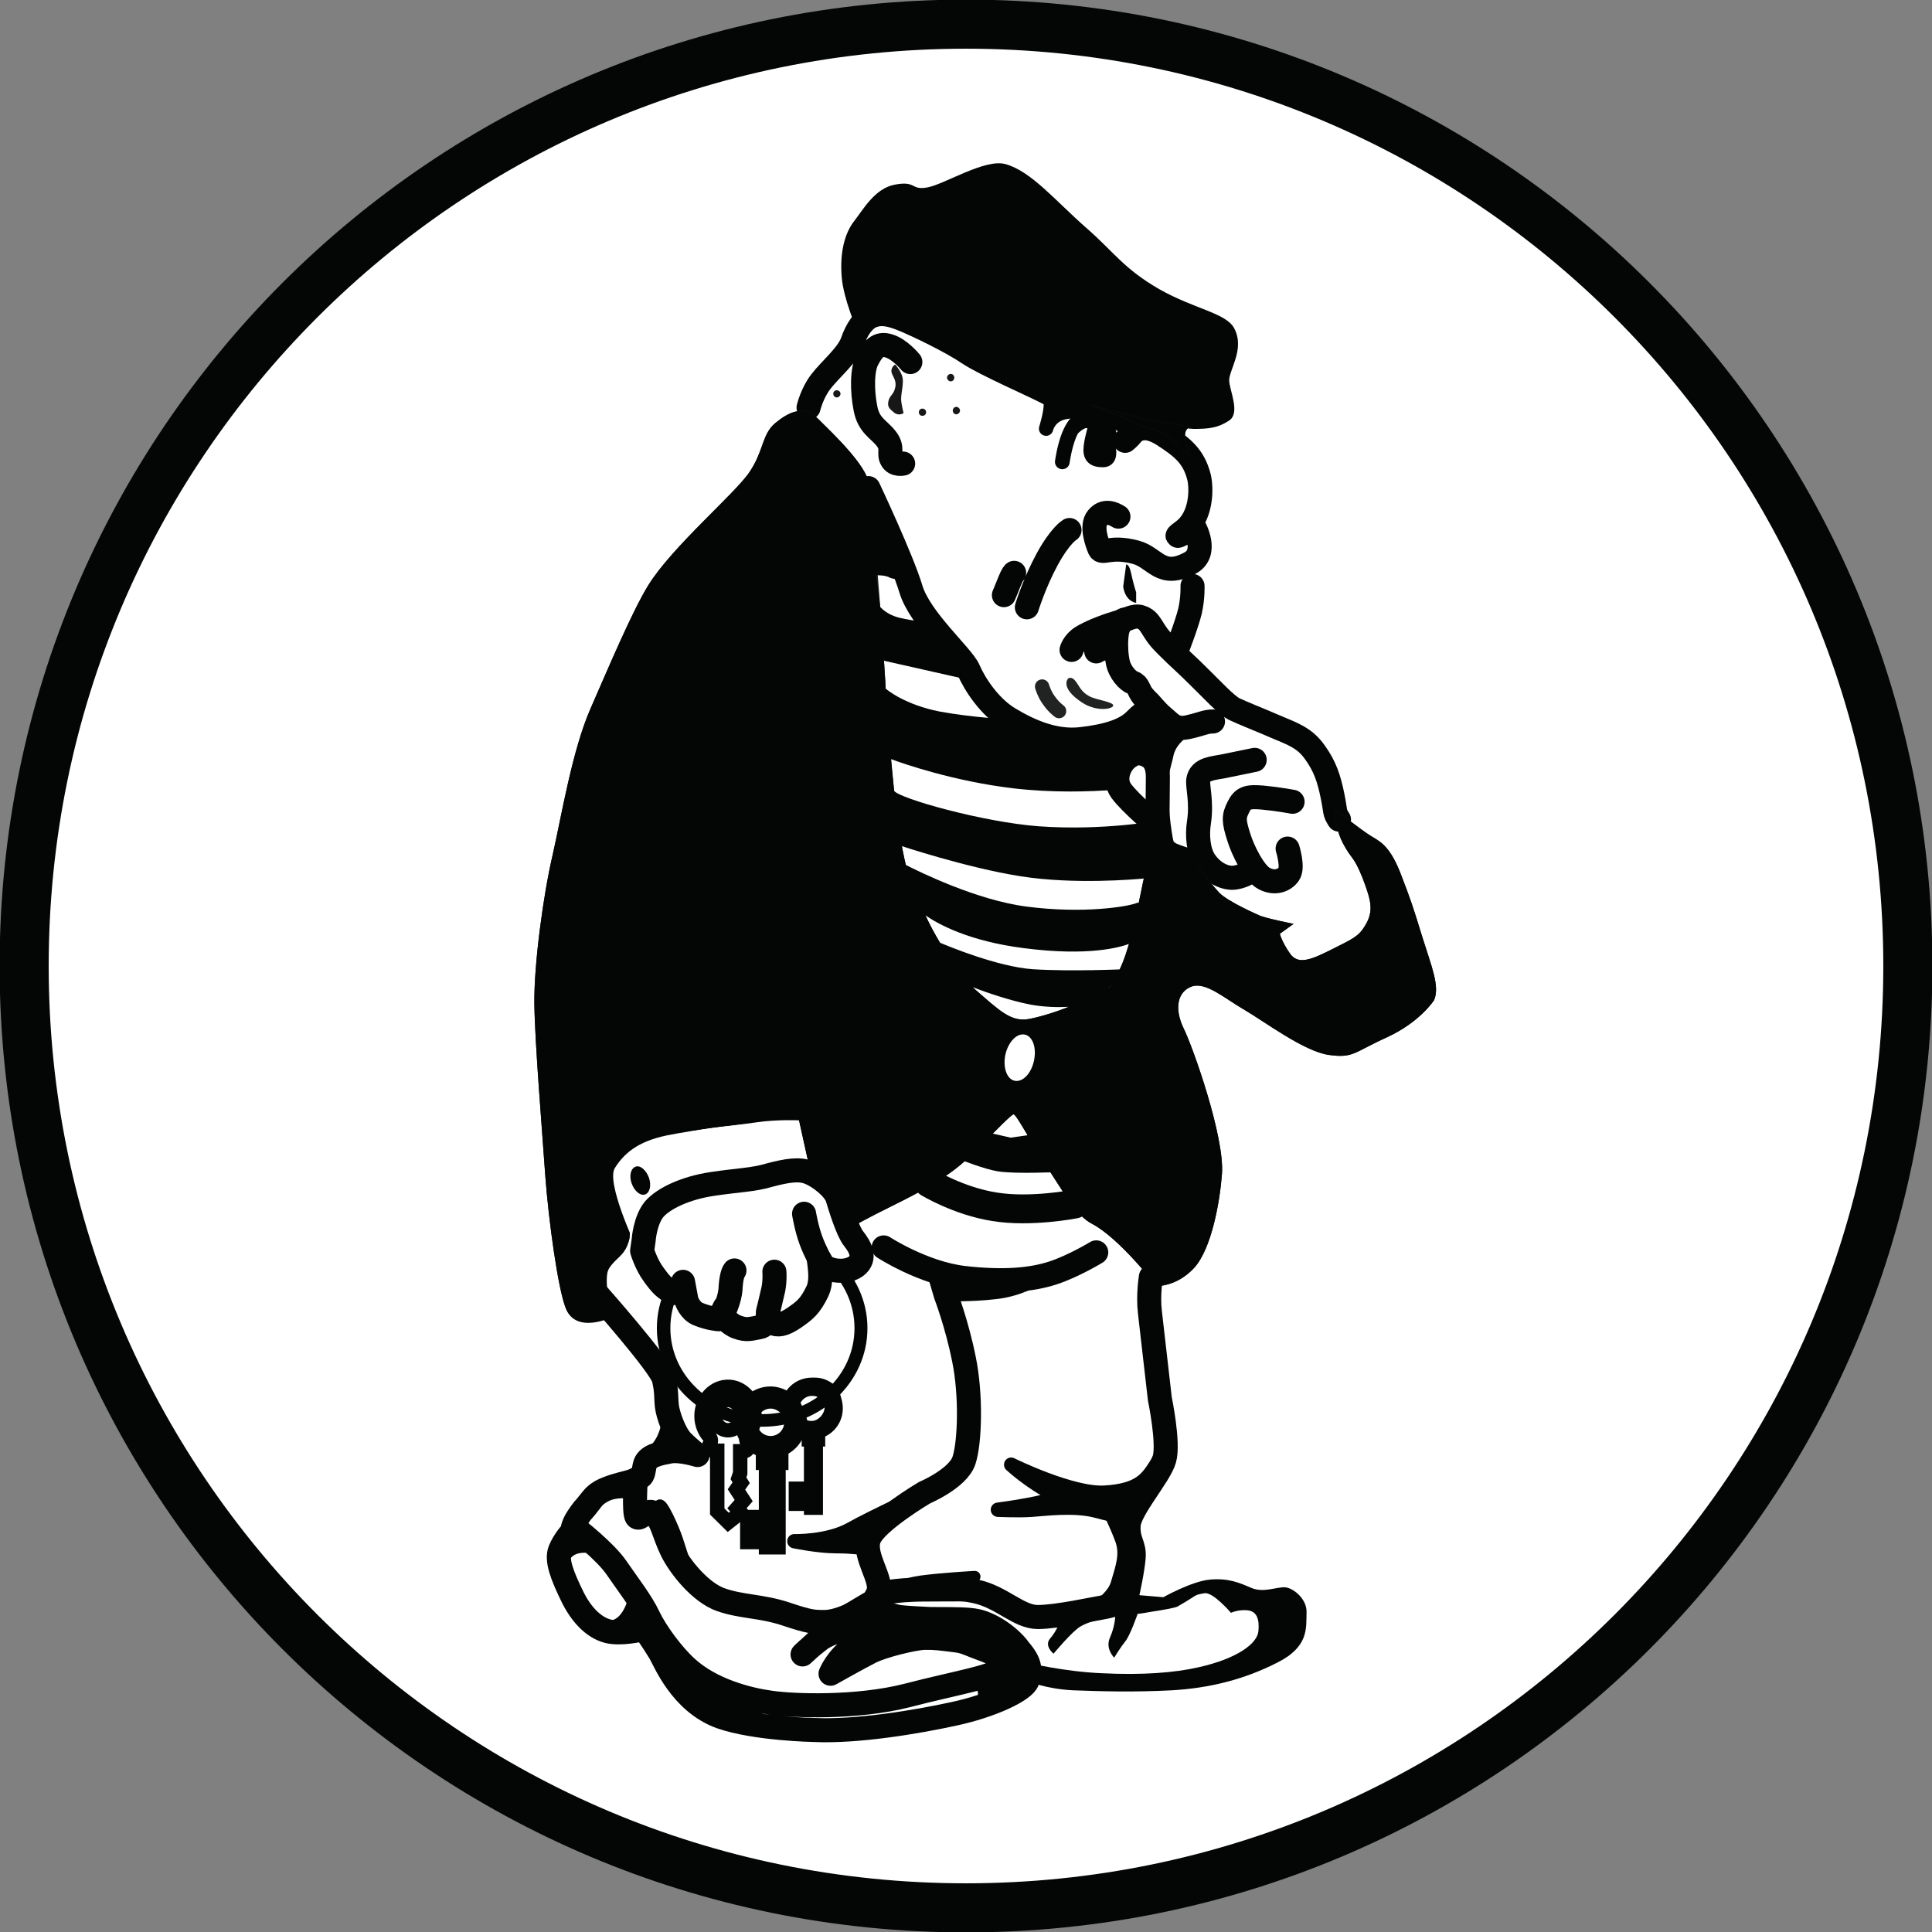<?xml version="1.0" encoding="utf-8"?>
<!-- Generator: Adobe Illustrator 15.0.0, SVG Export Plug-In . SVG Version: 6.00 Build 0)  -->
<!DOCTYPE svg PUBLIC "-//W3C//DTD SVG 1.1//EN" "http://www.w3.org/Graphics/SVG/1.1/DTD/svg11.dtd">
<svg version="1.1" id="Layer_1" xmlns="http://www.w3.org/2000/svg" xmlns:xlink="http://www.w3.org/1999/xlink" x="0px" y="0px"
	 width="566.93px" height="566.93px" viewBox="0 0 566.93 566.93" enable-background="new 0 0 566.93 566.93" xml:space="preserve">
<rect x="0" y="0" width="566.93" height="566.93" fill="#808080" stroke="none"/>
<g id="surface1">
	<path fill="#FFFFFF" d="M559.843,283.464c0,152.651-123.729,276.379-276.386,276.379c-152.642,0-276.37-123.728-276.37-276.379
		c0-152.663,123.729-276.377,276.37-276.377C436.114,7.086,559.843,130.801,559.843,283.464"/>
	<path fill="none" stroke="#040606" stroke-width="14.405" stroke-miterlimit="10" d="M559.843,283.464
		c0,152.651-123.729,276.379-276.386,276.379c-152.642,0-276.37-123.728-276.37-276.379c0-152.663,123.729-276.377,276.37-276.377
		C436.114,7.086,559.843,130.801,559.843,283.464z"/>
	<path fill="#040606" d="M251.402,96.641c0,0-3.888-9.011-4.395-15.199c-0.659-7.481,0.949-13.081,3.584-16.491
		c2.709-3.424,6.004-9.6,11.93-10.764c6.523-1.236,4.61,1.741,9.664,0.8c5.054-0.943,16.845-8.506,22.849-6.835
		c7.612,2.106,14.641,10.763,23.784,18.762c8.059,7.047,10.996,11.987,21.38,17.952c10.397,5.881,19.632,6.975,21.975,11.481
		c3.294,6.187-1.762,12.434-1.469,15.563c0.293,3.117,3.216,9.305,0,11.48c-3.294,2.188-6.003,2.471-10.397,2.471
		c-4.471,0-38.073-7.117-48.688-12.14c-10.688-4.94-39.237-23.043-43.34-22.245C255.722,91.911,251.402,96.641,251.402,96.641"/>
	
		<path fill="none" stroke="#040606" stroke-width="7.06" stroke-linecap="round" stroke-linejoin="round" stroke-miterlimit="10" d="
		M328.193,151.599c-1.608-1.025-4.168-2.035-6.145,0.363c-1.977,2.317-0.154,7.341,0.584,9.083
		c0.811,1.751,3.217-1.012,10.688,1.023c5.712,1.517,7.321,7.846,15.96,3.117c5.421-2.976,1.176-10.457,1.176-10.457
		s-8.497,4.94-3.151,1.012c5.346-4,5.421-12.504,4.471-15.986c-1.545-5.752-4.609-8.436-10.551-12.223
		c-4.61-2.905-7.093-1.6-8.483-2.176c-1.395-0.577-4.183-2.976-7.918-4.94c-3.724-1.965-12.664-2.553-16.984-4.94
		c-4.319-2.331-18.733-8.518-23.71-11.858c-4.915-3.34-14.793-8.14-19.479-10.032c-4.028-1.601-6.522-1.814-8.928-0.801
		c-2.344,1.024-4.258,3.718-5.575,7.493c-1.317,3.847-6.661,8.282-9.22,11.634c-2.634,3.34-3.66,7.705-3.66,7.705 M267.132,106.239
		c0,0-3.065-3.788-6.294-4.728c-3.141-1.024-4.75,0.94-6.295,3.928c-1.608,2.906-1.608,9.235-0.583,14.387
		c0.951,5.094,3.952,6.104,6.08,8.87c2.191,2.763,0.582,4.364,1.608,6.105c0.95,1.823,3.37,1.235,3.37,1.235 M301.329,178.207
		c0,0,2.19-7.129,5.927-14.033c3.89-7.128,6.587-8.646,6.587-8.646 M294.591,174.642c0,0,0.659-1.529,1.608-3.929
		c0.95-2.399,1.391-2.611,1.391-2.611"/>
	<path fill="#212323" d="M306.966,125.791c0,0,0.873-4.212,6.003-4.941c5.053-0.8,11.854-0.435,11.854-0.435l-16.833-4.871
		c0,0,0.368,0.73,0.368,3.271C308.358,121.354,306.966,125.791,306.966,125.791"/>
	<path fill="#040606" d="M306.966,125.791c0,0,0.873-4.212,6.003-4.941c5.053-0.8,11.854-0.435,11.854-0.435l-16.833-4.871
		c0,0,0.368,0.73,0.368,3.271C308.358,121.354,306.966,125.791,306.966,125.791"/>
	
		<path fill="none" stroke="#040606" stroke-width="4.207" stroke-linecap="round" stroke-linejoin="round" stroke-miterlimit="10" d="
		M306.966,125.791c0,0,0.873-4.212,6.003-4.941c5.053-0.8,11.854-0.435,11.854-0.435l-16.833-4.871c0,0,0.368,0.717,0.368,3.271
		C308.358,121.354,306.966,125.791,306.966,125.791z"/>
	
		<path fill="#040606" stroke="#040606" stroke-width="4.321" stroke-linecap="round" stroke-linejoin="round" stroke-miterlimit="10" d="
		M311.728,135.529c0,0,0.582-4.364,1.975-7.845c0.292-0.659,0.583-1.318,0.873-1.823c1.472-2.682,3.296-3.636,5.348-3.129
		c1.239,0.293,2.266,0.588,2.925,1.246c0.659,0.648,1.547,2.035,1.837,3.776c0.583,3.563,1.684,7.199-1.026,7.199
		c-2.788,0-3.875-1.024-3.509-3.928c0.354-2.977,1.455-6.105,1.455-6.105s-0.948-1.306-2.708-1.459
		c-1.9-0.141-4.09,2.187-4.09,2.187"/>
	<path fill="#040606" stroke="#040606" stroke-width="4.321" stroke-miterlimit="10" d="M325.559,130.366
		c-0.431,2.622-1.751,4.587-3.066,4.363c-1.256-0.21-1.989-2.469-1.545-5.08c0.367-2.624,1.76-4.588,3.002-4.366
		C325.268,125.425,325.925,127.754,325.559,130.366"/>
	
		<path fill="none" stroke="#040606" stroke-width="7.06" stroke-linecap="round" stroke-linejoin="round" stroke-miterlimit="10" d="
		M335.081,125.719c0,0-1.683,0.142-3.003,1.74c-0.808,1.024-1.911,1.896-1.911,1.896"/>
	<path fill="#212323" d="M320.072,118.885c0,0,10.83,2.765,15.223,3.929c4.473,1.164,14.202,2.4,14.202,2.4
		s-1.979,0.212-1.749,3.047c0.141,2.188,1.456,5.668,1.456,5.668s-3.951-3.705-6.144-5.598c-2.268-1.965-9.081-3.705-9.081-3.705
		l-4.103-2.036L320.072,118.885"/>
	<path fill="#040606" d="M320.072,118.885c0,0,10.83,2.765,15.223,3.929c4.473,1.164,14.202,2.4,14.202,2.4
		s-1.979,0.212-1.749,3.047c0.141,2.188,1.456,5.668,1.456,5.668s-3.951-3.705-6.144-5.598c-2.268-1.965-9.081-3.705-9.081-3.705
		l-4.103-2.036L320.072,118.885"/>
	<path fill="#171717" d="M246.639,115.543c0,0.576-0.519,1.083-1.102,1.083c-0.583,0-1.025-0.506-1.025-1.083
		c0-0.588,0.443-1.023,1.025-1.023C246.121,114.521,246.639,114.956,246.639,115.543"/>
	<path fill="#171717" d="M271.754,120.99c0,0.588-0.442,1.024-1.101,1.024c-0.583,0-1.027-0.436-1.027-1.024
		c0-0.646,0.444-1.083,1.027-1.083C271.312,119.908,271.754,120.344,271.754,120.99"/>
	<path fill="#171717" d="M281.708,120.484c0,0.577-0.518,1.094-1.102,1.094c-0.581,0-1.025-0.518-1.025-1.094
		s0.444-1.094,1.025-1.094C281.191,119.39,281.708,119.908,281.708,120.484"/>
	<path fill="#171717" d="M280.025,110.814c0,0.577-0.444,1.095-1.026,1.095c-0.582,0-1.103-0.518-1.103-1.095
		c0-0.576,0.521-1.094,1.103-1.094C279.582,109.721,280.025,110.238,280.025,110.814"/>
	<path fill="#171717" d="M262.672,106.967c0,0,2.268,2.318,2.268,4.789c0,2.471-0.734,4.364-0.443,6.258
		c0.292,1.894,0.658,3.2,0.658,3.2s-1.317,0.94-2.709-0.071c-1.381-1.164-2.116-1.682-1.749-3.422
		c0.367-1.741,1.684-1.965,2.051-4.282c0.354-2.258-1.253-3.352-1.177-4.658C261.647,107.544,262.672,106.967,262.672,106.967"/>
	<path fill="#040606" d="M329.585,172.172c0.734,4.506,3.813,4.718,3.813,4.718v-3.047c0,0-0.888-2.765-1.471-5.599
		c-0.581-2.835-1.456-2.611-1.456-2.611"/>
	
		<path fill="none" stroke="#212323" stroke-width="4.207" stroke-linecap="round" stroke-linejoin="round" stroke-miterlimit="10" d="
		M305.8,201.462c0,0,0.66,2.329,2.115,4.222c1.395,1.954,2.861,2.977,2.861,2.977"/>
	<path fill="#212323" d="M313.412,199.132c0,0,0.949-0.87,2.189,0.731c1.243,1.599,1.547,3.058,4.029,4.434
		c1.974,1.095,7.246,1.671,7.029,2.765c-0.152,1.011-4.84,1.892-9.083-0.872C310.841,201.757,313.412,199.132,313.412,199.132"/>
	
		<path fill="none" stroke="#040606" stroke-width="7.06" stroke-linecap="round" stroke-linejoin="round" stroke-miterlimit="10" d="
		M345.177,191.146c0,0,3.078-7.857,4.027-11.857c0.885-3.917,0.733-7.34,0.733-7.34 M392.911,240.504
		c-1.455-2.259-0.871-1.964-1.9-6.987c-1.024-5.01-2.187-8.646-5.19-12.786c-2.939-4.152-6.296-5.306-11.502-7.494
		c-5.191-2.247-9.738-3.999-12.146-5.164c-2.343-1.152-6.597-5.812-10.03-9.151c-3.37-3.423-7.26-6.834-9.007-8.658
		c-1.758-1.741-2.86-2.752-4.316-5.011c-1.471-2.259-1.913-3.411-3.966-4.14c-2.112-0.729-4.028,0.729-7.534,1.74
		c-3.586,1.094-7.536,2.693-9.879,4.141c-2.42,1.529-3.002,3.716-3.002,3.716 M327.471,190.416c0,0-2.203-0.293-3.445-0.152
		c-1.178,0.152-2.343,0.882-2.343,0.882 M379.295,235.27c0,0-4.164-0.799-8.852-1.235c-4.396-0.365-5.712,0.07-7.029,2.753
		c-1.469,2.834-1.392,4.152,0.075,8.798c1.166,3.858,4.534,10.694,7.46,12.21c3.005,1.601,5.865,0.66,7.245-1.306
		c1.394-1.964-0.354-7.481-0.354-7.481 M368.176,222.977c0,0-6.442,1.317-9.233,1.894c-2.848,0.577-6.8,0.659-7.319,4
		c-0.293,1.894,1.103,6.399,0.214,12.352c-0.657,4.071-0.138,8.658,1.621,11.34c1.748,2.693,4.751,4.87,7.906,5.022
		c3.075,0,5.559-1.893,5.559-1.893"/>
	<path fill="#212323" d="M184.705,363.419c-1.177,5.095-3.812,5.387-5.939,8.659c-2.051,3.199-3.216,15.409-3.216,15.409
		s-7.245,2.032-9.513-3.565c-2.343-5.669-5.053-25.878-6.003-38.595c-0.886-12.727-3.077-39.111-3.229-50.746
		c-0.139-11.705,2.635-32.056,5.346-43.62c2.633-11.549,5.787-30.889,11.134-43.028c5.343-12.211,12.145-28.349,16.906-36.125
		c7.107-11.492,25.699-27.115,29.803-33.372c4.167-6.246,3.583-10.977,7.459-14.246c3.889-3.2,8.348-5.6,12.742-1.166
		c4.471,4.435,13.908,13.376,14.869,18.975c0.874,5.67,3.507,37.513,4.535,55.1c1.025,17.598,3.153,48.194,7.321,60.628
		c3.293,9.892,12.158,26.468,19.328,32.714c7.104,6.175,10.474,9.528,15.667,8.577c5.267-0.943,20.504-5.671,25.254-12.142
		c4.762-6.542,7.473-25.516,9.233-32.632c1.687-7.128,3.368-11.704,3.368-11.704l3.141,6.904l7.398,2.977
		c0,0,4.977,6.976,7.535,9.599c2.569,2.611,11.424,6.47,11.424,6.47c1.544,0.87,10.322,2.611,10.322,2.611l-4.027,2.905
		c0,0,0.521,2.258,2.938,5.752c2.405,3.553,6.357,1.812,12.438-1.235c6.078-3.059,7.688-3.718,9.6-6.835
		c2.558-4.223,1.978-7.058-0.671-13.962c-2.698-6.766-3.064-5.164-5.776-10.246c-2.633-5.095-2.266-9.893-2.266-9.893
		s7.46,5.822,10.094,7.492c2.711,1.741,5.637,2.611,8.942,10.904c3.216,8.281,3.875,10.398,6.508,18.974
		c2.713,8.645,5.195,14.541,3.447,18.537c0,0-4.027,6.389-13.846,10.906c-9.802,4.435-9.802,6.177-17.059,5.153
		c-7.245-1.011-19.101-9.95-24.735-13.222c-5.712-3.27-11.348-8.363-15.526-6.834c-4.105,1.528-5.13,6.399-2.344,12.21
		c2.862,5.81,12.082,32.054,11.271,42.747c-0.583,7.988-2.999,21.879-8.119,27.548c-5.203,5.673-11.133,5.376-11.133,5.376
		s-10.765-14.033-18.959-18.312c-4.469-2.263-8.131-9.024-13.474-17.163c-3.662-5.519-8.64-14.908-9.437-14.908
		c-0.887,0-7.549,7.354-14.211,13.602c-6.738,6.175-16.91,10.973-22.254,13.668c-5.345,2.611-11.425,5.964-11.425,5.964
		l-4.318-0.952l-7.979-17.812l-2.85-12.714c0,0-19.48,0.869-31.638,3.199c-12.146,2.399-20.126,7.342-20.416,11.34
		c-0.368,3.917,0.949,9.588,1.898,12.644C185.288,358.996,184.705,363.419,184.705,363.419"/>
	
		<path fill="none" stroke="#040606" stroke-width="7.06" stroke-linecap="round" stroke-linejoin="round" stroke-miterlimit="10" d="
		M338.513,207.639c0,0-2.48,0.658-5.342,3.634c-2.852,2.988-8.12,4.729-15.809,5.6c-7.763,0.952-15.159-2.33-21.087-5.883
		c-5.928-3.493-10.323-10.327-12.083-14.469c-1.824-4.14-14.274-14.833-16.909-23.703c-2.634-8.787-12.45-29.584-12.45-29.584
		 M355.941,211.708c-2.189,0-3.369,0.799-7.396,1.682c-2.636,0.576-4.09-0.153-5.774-1.682c-1.609-1.448-2.345-1.882-4.258-4.069
		c-1.898-2.247-1.823-1.813-3.141-3.412c-1.315-1.6-1.24-3.271-2.861-3.857c-1.608-0.577-3.952-3.118-4.534-6.177
		c-0.657-3.129-0.583-7.563,0-9.515c0.582-1.895,1.9-2.835,1.9-2.835"/>
	
		<path fill="none" stroke="#040606" stroke-width="4.207" stroke-linecap="round" stroke-linejoin="round" stroke-miterlimit="10" d="
		M352.204,251.762c0,0-0.581,0.223-5.191-1.306c-4.611-1.529-4.611-1.963-5.192-5.67c-0.596-3.706-0.962-7.27-1.102-12.716
		c-0.217-5.458,0.948-7.633,1.531-10.61c0.583-2.988,2.633-5.164,4.104-6.329c1.395-1.235,3.813-1.894,3.813-1.894"/>
	<path fill="#FFFFFF" d="M339.618,242.386c0,0-7.905-6.611-10.615-10.316c-2.712-3.787,0-8.799,2.634-10.175
		c0,0,2.19-1.964,5.638,0.142c1.758,1.166,2.493,3.129,2.493,6.034C339.768,231.047,339.618,242.386,339.618,242.386"/>
	<path fill="#040606" d="M327.166,286.876c-0.875,1.165-0.581,2.26-2.038,3.271l4.825-5.74c0,0-15.592,0.729-26.938,0
		c-10.324-0.731-24.965-6.835-27.169-7.778c-1.608-2.623-3.001-5.305-4.242-7.998c3.812,2.623,12.815,7.564,28.852,9.598
		c19.1,2.471,28.256-0.295,30.815-1.236C330.105,280.994,328.711,284.7,327.166,286.876z M301.912,299.018
		c-5.193,0.951-8.563-2.402-15.667-8.577c-0.293-0.212-0.508-0.507-0.734-0.729c3.95,1.528,10.917,3.928,16.92,5.094
		c4.029,0.728,7.979,0.799,11.12,0.646C308.942,297.344,304.33,298.582,301.912,299.018z M263.699,247.986
		c0,0,19.694,6.61,35.869,9.163c15.744,2.471,33.603,0.871,36.097,0.647c-0.508,2.118-0.951,4.588-1.533,7.2
		c-0.152-0.072-0.228-0.212-0.443-0.072c-2.709,1.166-16.033,3.271-32.513,1.095c-14.639-1.895-31.549-10.258-35.361-12.21
		c-1.318-5.388-2.407-12.504-3.293-20.292L263.699,247.986z M417.367,274.959c-2.633-8.576-3.292-10.693-6.508-18.974
		c-3.306-8.293-6.231-9.163-8.942-10.904c-2.634-1.67-10.094-7.492-10.094-7.492s-0.367,4.797,2.266,9.893
		c2.712,5.082,3.078,3.48,5.776,10.246c2.648,6.904,3.229,9.739,0.671,13.962c-1.911,3.117-3.521,3.776-9.6,6.835
		c-6.08,3.047-10.032,4.788-12.438,1.235c-2.418-3.494-2.938-5.752-2.938-5.752l4.027-2.905c0,0-8.778-1.741-10.322-2.611
		c0,0-8.854-3.858-11.424-6.47c-2.559-2.623-7.535-9.599-7.535-9.599l-7.398-2.977l-3.141-6.904c0,0-0.29,0.871-0.657,2.036
		l0.873-3.789c0,0-16.176,3.059-35.287,1.67c-16.247-1.234-40.782-8.139-42.314-10.387c-0.291-3.058-0.595-6.187-0.886-9.306
		c3.521,1.307,18.237,6.471,35.958,8.577c22.618,2.61,43.037-1.166,43.037-1.166l-0.14-6.246l6.002-8.941l-3.445-3.129l-3.585-3.634
		c0,0-2.417,2.764-6.292,3.846c-3.877,1.165-1.685,1.752-5.865,2.917c-4.09,1.154-9.804,2.105-15.146,1.447
		c-5.345-0.575-15.744-5.305-15.744-5.305s-10.979-0.577-20.493-2.33c-10.106-1.965-15.452-6.315-15.895-6.752
		c-0.076-1.681-0.14-3.422-0.291-4.952c-0.077-1.377-0.152-2.907-0.292-4.435l0.14,1.235l24.821,5.599l-0.148-2.906l-6.221-6.833
		l-6.801-7.412c0,0-2.646,0-7.257-1.094c-4.534-1.164-6.142-3.928-6.142-3.928l0.798,3.563c-0.368-5.669-0.875-6.54-1.318-12.069
		c0,0,2.571-0.141,4.027,0.73c0.52,0.294,3.951,0.729,4.762,1.235c1.317,0.659,0.14-0.647-0.443-2.034l-4.319-10.176
		c0,0-5.851-14.469-6.143-16.574c-0.961-5.599-10.398-14.54-14.869-18.975c-4.394-4.434-8.853-2.034-12.742,1.166
		c-3.876,3.269-3.292,8-7.459,14.246c-4.104,6.257-22.696,21.88-29.803,33.372c-4.761,7.776-11.563,23.914-16.906,36.125
		c-5.347,12.14-8.501,31.408-11.134,43.028c-2.711,11.564-5.485,31.915-5.346,43.62c0.153,11.635,2.343,38.02,3.229,50.746
		c0.95,12.717,3.725,32.926,6.003,38.595c3.002,7.776,13.679,2.54,13.679,2.54s-3-11.185-0.95-14.384
		c2.128-3.272,4.762-3.564,5.939-8.659c0,0,0.583-4.423-0.443-7.482c-0.95-3.056-2.266-8.727-1.898-12.644
		c0.29-3.998,8.27-8.94,20.416-11.34c12.158-2.33,31.638-3.199,31.638-3.199l2.85,12.714l7.979,17.812l4.318,0.952
		c0,0,6.08-3.353,11.425-5.964c5.344-2.695,15.516-7.493,22.254-13.668c6.662-6.247,13.324-13.602,14.211-13.602
		c0.797,0,5.774,9.39,9.437,14.908c5.343,8.139,9.005,14.9,13.474,17.163c8.194,4.278,18.959,18.312,18.959,18.312
		s5.93,0.297,11.133-5.376c5.12-5.669,7.536-19.56,8.119-27.548c0.812-10.693-8.408-36.938-11.271-42.747
		c-2.786-5.811-1.762-10.682,2.344-12.21c4.179-1.529,9.814,3.564,15.526,6.834c5.635,3.271,17.49,12.211,24.735,13.222
		c7.257,1.023,7.257-0.719,17.059-5.153c9.818-4.518,13.846-10.906,13.846-10.906C422.563,289.5,420.08,283.604,417.367,274.959"/>
	<path fill="#FFFFFF" d="M303.38,311.381c-0.81,3.703-3.368,6.313-5.713,5.739c-2.263-0.506-3.444-3.999-2.633-7.705
		c0.872-3.777,3.433-6.329,5.712-5.813C303.089,304.108,304.253,307.592,303.38,311.381"/>
	<path fill="#040606" d="M288.587,332.024l7.98,1.81l6.521-0.939l7.171,11.047c0,0-12.223,0.588-17.43-0.213
		c-4.026-0.66-10.754-3.343-10.754-3.343L288.587,332.024"/>
	
		<path fill="none" stroke="#040606" stroke-width="8.472" stroke-linecap="round" stroke-linejoin="round" stroke-miterlimit="10" d="
		M272.476,347.069c0,0,8.791,5.376,19.329,7.045c10.626,1.754,23.583-0.798,23.583-0.798"/>
	
		<path fill="none" stroke="#040606" stroke-width="7.06" stroke-linecap="round" stroke-linejoin="round" stroke-miterlimit="10" d="
		M259.305,366.043c0,0,11.488,7.48,23.356,8.939c11.853,1.376,20.136,0.577,26.355-1.459c6.145-2.034,12.667-6.023,12.667-6.023"/>
	<path fill="#212323" d="M304.988,374.688c0,0-5.495,3.635-12.881,4.435c-7.397,0.871-14.426,0.587-14.426,0.587l-1.544-4.728
		c0,0,7.687,1.095,14.21,1.095C296.858,376.077,304.988,374.688,304.988,374.688"/>
	<path fill="#040606" d="M304.988,374.688c0,0-5.495,3.635-12.881,4.435c-7.397,0.871-14.426,0.587-14.426,0.587l-1.544-4.728
		c0,0,7.687,1.095,14.21,1.095C296.858,376.077,304.988,374.688,304.988,374.688"/>
	
		<path fill="none" stroke="#040606" stroke-width="4.207" stroke-linecap="round" stroke-linejoin="round" stroke-miterlimit="10" d="
		M304.988,374.688c0,0-5.495,3.635-12.881,4.435c-7.397,0.871-14.426,0.587-14.426,0.587l-1.544-4.728c0,0,7.687,1.095,14.21,1.095
		C296.858,376.077,304.988,374.688,304.988,374.688z"/>
	<path fill="#212323" d="M233.087,452.256c0,0,9.816,0.293,16.63-3.566c6.724-3.775,21.518-10.538,21.518-10.538
		s-13.248,8.221-14.794,10.835c-1.455,2.693-2.633,5.303-2.633,5.303s-3.509-0.575-8.562-0.575
		C240.192,453.714,233.087,452.256,233.087,452.256"/>
	<path fill="#040606" d="M233.087,452.256c0,0,9.816,0.293,16.63-3.566c6.724-3.775,21.518-10.538,21.518-10.538
		s-13.248,8.221-14.794,10.835c-1.455,2.693-2.633,5.303-2.633,5.303s-3.509-0.575-8.562-0.575
		C240.192,453.714,233.087,452.256,233.087,452.256"/>
	
		<path fill="none" stroke="#040606" stroke-width="4.207" stroke-linecap="round" stroke-linejoin="round" stroke-miterlimit="10" d="
		M233.1,452.256c0,0,9.803,0.293,16.618-3.566c6.724-3.775,21.518-10.538,21.518-10.538s-13.248,8.221-14.794,10.835
		c-1.455,2.693-2.633,5.303-2.633,5.303s-3.509-0.575-8.562-0.575C240.192,453.714,233.1,452.256,233.1,452.256z"/>
	<path fill="#212323" d="M296.719,429.8c0,0,17.72,8.789,27.446,8.208c9.814-0.585,12.311-3.774,14.945-7.927
		c2.71-4.14,2.849-9.152,2.849-9.152s0.152,4.438-1.392,7.987c-1.457,3.494-7.169,12.071-8.057,14.694
		c-0.95,2.683-5.191,1.082-11.411-0.438c-6.231-1.46-14.35-0.432-18.239-0.153c-3.801,0.294-10.03,0-10.03,0
		s20.139-2.608,16.479-4.506C302.062,434.812,296.719,429.8,296.719,429.8"/>
	<path fill="#040606" d="M296.719,429.8c0,0,17.72,8.789,27.446,8.208c9.814-0.585,12.311-3.774,14.945-7.927
		c2.71-4.14,2.849-9.152,2.849-9.152s0.152,4.438-1.392,7.987c-1.457,3.494-7.169,12.071-8.057,14.694
		c-0.95,2.683-5.191,1.082-11.411-0.438c-6.231-1.46-14.35-0.432-18.239-0.153c-3.801,0.294-10.03,0-10.03,0
		s20.139-2.608,16.479-4.506C302.062,434.812,296.719,429.8,296.719,429.8"/>
	
		<path fill="none" stroke="#040606" stroke-width="4.207" stroke-linecap="round" stroke-linejoin="round" stroke-miterlimit="10" d="
		M296.719,429.8c0,0,17.72,8.789,27.446,8.208c9.814-0.585,12.311-3.774,14.945-7.927c2.71-4.14,2.849-9.152,2.849-9.152
		s0.152,4.438-1.392,7.987c-1.457,3.494-7.169,12.071-8.057,14.694c-0.95,2.683-5.191,1.082-11.411-0.438
		c-6.231-1.46-14.35-0.432-18.239-0.153c-3.801,0.294-10.03,0-10.03,0s20.139-2.608,16.479-4.506
		C302.062,434.812,296.719,429.8,296.719,429.8z"/>
	
		<path fill="none" stroke="#040606" stroke-width="7.06" stroke-linecap="round" stroke-linejoin="round" stroke-miterlimit="10" d="
		M257.696,467.301c1.457,0.659,2.925-0.871,14.198-0.871c11.272,0,10.397-0.293,14.565,0.589c7.55,1.672,12.45,7.482,18.084,7.482
		c5.639,0,16.771-2.473,19.851-2.977c5.051-0.953,6.508-4.224,6.508-4.224s1.47-6.471,1.761-10.316
		c0.291-3.858-1.761-4.729-1.471-9.457c0.305-4.718,9.159-14.539,10.475-19.257c1.394-4.8-1.315-17.739-1.315-17.739
		s-2.344-20.504-2.927-25.515c-0.594-5.022,0.292-10.328,0.292-10.328 M287.057,376.725l-10.983-1.673l1.457,4.942
		c0,0,3.292,8.586,5.345,18.903c2.127,10.398,1.76,24.281,0,29.654c-1.748,5.317-11.563,9.456-11.563,9.456
		s-14.502,8.579-16.325,13.589c-1.76,5.092,4.167,11.857,2.71,15.704c-1.545,3.929-4.61,5.164-6.585,5.965
		c-2.205,0.939-5.864,2.693-9.158,2.693c-3.216,0-4.395,0-11.5-2.399c-7.093-2.33-13.033-2.035-18.96-4.154
		c-5.927-2.104-11.855-9.446-14.273-14.244c-2.343-4.716-3.217-9.742-5.346-11.188c-2.051-1.458-4.104,2.319-5.053,1.154
		c-0.875-1.154-0.292-10.976-0.292-10.976"/>
	<path fill="#FFFFFF" d="M186.39,365.314c0,0-8.65-18.458-5.939-22.61c2.633-4.141,6.522-7.705,15.16-9.516
		c8.637-1.754,20.493-2.989,26.432-3.856c5.929-0.874,12.375-0.578,12.375-0.578l2.775,12.785c0,0-25.547,3.566-33.234,6.188
		c-7.765,2.679-12.234,5.082-13.982,8.07C188.138,358.774,186.39,365.314,186.39,365.314"/>
	<path fill="#040606" d="M190.406,345.537c0.811,2.263,0.304,4.437-1.09,4.955c-1.394,0.506-3.153-0.953-3.952-3.201
		c-0.811-2.186-0.306-4.435,1.165-4.95C187.847,341.833,189.608,343.363,190.406,345.537"/>
	
		<path fill="none" stroke="#171717" stroke-width="4.207" stroke-linecap="round" stroke-linejoin="round" stroke-miterlimit="10" d="
		M201.829,370.548l-0.507,2.693l-0.886,2.836"/>
	<path fill="#FFFFFF" d="M223.652,360.809c17.06,0,30.891,12.937,30.891,28.936c0,15.985-13.831,28.927-30.891,28.927
		c-17.06,0-30.903-12.941-30.903-28.927C192.749,373.745,206.592,360.809,223.652,360.809 M223.791,414.964
		c14.869,0,26.953-11.268,26.953-25.22c0-14.031-12.083-25.3-26.953-25.3c-14.933,0-27.078,11.269-27.078,25.3
		C196.713,403.696,208.858,414.964,223.791,414.964"/>
	<path fill="#040606" d="M223.652,360.809c17.06,0,30.891,12.937,30.891,28.936c0,15.985-13.831,28.927-30.891,28.927
		c-17.06,0-30.903-12.941-30.903-28.927C192.749,373.745,206.592,360.809,223.652,360.809 M223.791,414.964
		c14.869,0,26.953-11.268,26.953-25.22c0-14.031-12.083-25.3-26.953-25.3c-14.933,0-27.078,11.269-27.078,25.3
		C196.713,403.696,208.858,414.964,223.791,414.964"/>
	<path fill="#FFFFFF" d="M188.872,363.938c0,0,0.368-5.741,3.078-9.096c2.851-3.27,9.295-6.244,16.984-7.408
		c7.689-1.163,12.083-1.163,16.909-2.621c4.979-1.308,8.714-1.956,11.64-0.721c3,1.164,7.472,4.718,8.282,7.48
		c0.798,2.695,3.001,9.812,4.749,11.929c1.761,2.245,3.889,5.741,0.583,8.142c-3.356,2.326-9.005,1.082-10.019-1.025
		c-2.052-3.999,0.951,3.706-1.178,8.226c-2.191,4.573-3.813,5.737-6.953,7.915c-2.926,1.964-4.686,2.33-6.522,1.389
		c-1.748-1.023-0.951-3.425-0.951-3.425s0,4.366-2.559,4.729c-2.558,0.435-3.736,1.012-6.51,0c-2.711-0.954-3.964-3.131-3.964-3.131
		l0.228-2.762l-1.76,3.564c0,0-2.71-0.141-6.08-1.529c-2.421-1.014-3.369-3.918-3.369-3.918l-1.025-5.528
		c0,0-0.583,4.14-2.927,3.131c-2.343-1.025-3.584-2.33-5.711-5.31c-2.19-2.914-3.37-6.916-3.37-6.916L188.872,363.938"/>
	
		<path fill="none" stroke="#040606" stroke-width="7.06" stroke-linecap="round" stroke-linejoin="round" stroke-miterlimit="10" d="
		M188.872,363.938c0,0,0.368-5.741,3.078-9.096c2.851-3.27,9.295-6.244,16.984-7.408c7.689-1.163,12.083-1.163,16.909-2.621
		c4.979-1.308,8.714-1.956,11.64-0.721c3,1.164,7.472,4.718,8.282,7.48c0.798,2.695,3.001,9.812,4.749,11.929
		c1.761,2.245,3.889,5.741,0.597,8.142c-3.37,2.326-9.004,1.082-10.032-1.025c-2.052-3.999,0.951,3.706-1.178,8.226
		c-2.191,4.573-3.799,5.737-6.953,7.915c-2.926,1.964-4.686,2.33-6.522,1.389c-1.748-1.023-0.951-3.425-0.951-3.425
		s0,4.366-2.559,4.729c-2.558,0.435-3.736,1.012-6.51,0c-2.711-0.954-3.964-3.131-3.964-3.131l0.228-2.762l-1.76,3.564
		c0,0-2.71-0.141-6.08-1.529c-2.421-1.014-3.369-3.918-3.369-3.918l-1.025-5.528c0,0-0.583,4.14-2.927,3.131
		c-2.343-1.025-3.584-2.33-5.711-5.31c-2.19-2.914-3.37-6.916-3.37-6.916L188.872,363.938z"/>
	<path fill="#212323" d="M241.003,370.479c0,0-1.685-2.908-3.002-6.4c-1.316-3.496-2.051-7.915-2.051-7.915"/>
	
		<path fill="#212323" stroke="#040606" stroke-width="7.06" stroke-linecap="round" stroke-linejoin="round" stroke-miterlimit="10" d="
		M241.003,370.479c0,0-1.685-2.908-3.002-6.4c-1.316-3.496-2.051-7.915-2.051-7.915"/>
	
		<path fill="#212323" stroke="#040606" stroke-width="7.06" stroke-linecap="round" stroke-linejoin="round" stroke-miterlimit="10" d="
		M225.412,384.722c0,0,0.951-3.845,1.533-6.469c0.506-2.693,0.292-5.081,0.292-5.081 M212.595,384.58c0,0,1.532-3.338,1.76-6.188
		c0.14-2.902,0.582-4.868,1.166-5.586"/>
	<path fill="#212323" d="M196.346,416.2c0,0,0.139,2.036-1.318,5.528c-1.468,3.553-4.978,6.471-4.978,6.471s2.699-2.327,6.435-2.327
		h6.447l-3.952-3.565L196.346,416.2"/>
	<path fill="#040606" d="M196.346,416.2c0,0,0.139,2.036-1.318,5.528c-1.468,3.553-4.978,6.471-4.978,6.471s2.699-2.327,6.435-2.327
		h6.447l-3.952-3.565L196.346,416.2"/>
	
		<path fill="none" stroke="#040606" stroke-width="4.207" stroke-linecap="round" stroke-linejoin="round" stroke-miterlimit="10" d="
		M196.346,416.2c0,0,0.139,2.036-1.318,5.528c-1.468,3.553-4.978,6.471-4.978,6.471s2.699-2.327,6.435-2.327h6.447l-3.952-3.565
		L196.346,416.2z"/>
	<path fill="#040606" d="M301.619,487.944c0,0,10.768,2.624,21.888,3.058c11.574,0.578,21.164-0.141,28.116-1.739
		c11.5-2.552,17.275-6.987,17.643-10.552c0.368-3.624-0.506-5.883-3.14-6.176c-2.712-0.295-4.915,0.73-4.915,0.73
		s-5.27-6.176-7.753-5.74c-3.444,0.576-1.683,0.363-7.976,3.926c-0.661,0.356-4.764,1.084-7.688,1.519
		c-3.662,0.659-3.967,0.59-3.967,0.59s-2.19,6.397-3.66,8.138c-1.456,1.815-3.218,4.729-3.218,4.729s-2.708-2.623-1.239-5.894
		c1.456-3.269,1.534-6.103,1.534-6.103s-6.297,0.574-10.171,2.834c-2.42,1.376-7.917,7.999-7.917,7.999s-2.851-2.259-1.027-4.437
		c1.913-2.116,3.231-5.6,3.231-5.6l3.66-1.823c0,0,9.512-4.141,10.98-9.22c1.47-5.023,2.71-8.293,1.165-12.141
		c-1.456-3.858-3.799-8.657-3.799-8.657l9.144,0.293l-1.164,3.848c0,0,1.758,5.387,1.467,9.526
		c-0.303,4.141-1.76,10.399-1.76,10.399l3.37,0.648l6.954,0.589c0,0,8.271-4.661,13.614-5.165c5.497-0.507,8.713,0.938,12.297,2.471
		c3.521,1.457,7.399-0.364,9.816-0.213c2.482,0.213,6.434,3.48,6.295,7.342c-0.153,4.574,0.799,10.103-8.712,14.819
		c-9.448,4.8-19.546,7.422-30.894,8.071c-11.284,0.586-20.719,0.292-28.774,0c-8.055-0.366-13.401-2.684-13.401-2.684V487.944"/>
	<path fill="#040606" d="M189.455,475.593c0,0,10.689,14.469,12.666,15.62c1.976,1.237,15.084,6.555,15.084,6.555l9.005,2.033
		c0,0-2.482,1.305-2.482,2.907c0,1.966,3.142,4.8,3.142,4.8s-8.271-1.024-12.082-2.035c-3.723-0.954-9.665-4.732-12.438-6.905
		c-2.785-2.188-6.155-6.916-6.155-6.916l-2.343-5.377L189.455,475.593"/>
	
		<path fill="none" stroke="#040606" stroke-width="7.06" stroke-linecap="round" stroke-linejoin="round" stroke-miterlimit="10" d="
		M174.967,379.416c0,0,18.958,21.375,19.834,25.222c0.885,3.787,0.595,5.303,0.885,7.93c0.292,2.692,2.343,8.279,4.458,10.397
		c2.052,2.106,4.548,4.001,4.548,4.001s-5.129-1.6-8.132-1.024c-2.925,0.575-6.813,1.162-7.396,4.14
		c-0.582,2.989-0.292,2.989-2.635,4.152c-2.417,1.152-9.803,1.811-12.74,5.591c-2.927,3.855-4.169,5.09,0,0
		c4.102-5.013,11.575-3.483,11.575-3.483 M171.306,442.81c0,0-1.686,2.104-2.571,3.847c-0.874,1.822-0.723,2.622-0.723,2.622
		s-2.495,2.682-3.659,5.597c-1.178,2.907,0.583,7.485,3.799,14.024c3.293,6.469,7.688,9.741,11.868,10.035
		c4.092,0.365,9.005-0.941,9.005-0.941s2.191,2.905,4.609,6.905c1.457,2.471,6.219,14.681,17.858,18.892
		c10.183,3.563,27.458,3.859,27.458,3.859c12.451,0.577,29.942-2.328,40.921-4.729c10.921-2.318,20.722-6.904,21.608-9.739
		c0.874-2.978,1.166-5.012-2.421-9.152c-3.518-4.151-9.446-7.565-14.794-8.223c-5.267-0.578-15.082-0.73-20.427-1.305
		c-5.27-0.578-8.852-3.847-8.852-3.847 M301.772,490.85c0,0-0.597-3.848-2.713-6.821c-2.05-2.991-7.393-7.271-12.371-8.366
		c-4.98-1.092-16.909,0-22.85-1.161c-5.927-1.166-8.852-3.847-8.852-3.847l-9.524,5.668l-9.956,9.154c0,0,1.836-1.884,5.205-4.439
		c2.483-1.811,6.51-2.761,6.51-2.761l4.764-0.801l3.583,2.33l-5.054,3.27c-4.977,3.424-6.801,8.068-6.801,8.068
		s8.119-4.575,11.715-6.398c3.509-1.813,12.805-4.068,15.883-4.141c3.079-0.071,4.762,0.223,9.006,0.729
		c2.558,0.293,3.507,0.871,5.787,1.741c3.952,1.526,10.032,3.424,8.562,6.032c-1.468,2.694-14.641,4.802-28.255,8.364
		c-14.947,3.849-33.677,3.13-40.201,2.177c-6.508-0.87-17.491-3.633-24.748-10.316c-4.166-3.787-9.005-10.397-11.12-14.831
		c-2.052-4.437-6.23-9.74-9.449-14.471c-3.293-4.798-11.715-11.341-11.715-11.341"/>
	<path fill="#040606" d="M244.955,478.135c0,0,2.128-2.036,6.08-4.73l3.951-2.681c0,0,3.001,3.481,5.927,3.707
		c3,0.21,13.398,0.797,18.453,1.162c5.052,0.366,9.083-0.225,11.488,1.601c2.344,1.741,6.295,3.917,8.425,6.906
		c2.05,2.978,2.924,4.433,2.633,6.831c-0.293,2.401-3.141,6.472-15.224,10.824c-1.901,0.659,0.797-2.035,0.216-5.375
		c-0.367-1.813-6.587-2.035-6.587-2.035l14.349-3.93l-1.606-5.517l-6.814-1.671l-11.273-2.694l-8.498,1.164l-6.51,1.447
		l-6.295,2.694l-6.814,3.635l1.026-3.635l7.688-5.962l-3.508-2.318L244.955,478.135"/>
	<path fill="#040606" d="M166.328,464.1c0,0-1.254-5.148,1.749-7.48c3.001-2.401,9.524,0.365,9.524,0.365l-7.106-6.539l-2.634-1.167
		c0,0-3.079,3.413-3.66,5.597c-0.66,2.32-0.077,6.025-0.077,6.025L166.328,464.1"/>
	<path fill="#040606" d="M173.054,475.806c0,0,5.129,1.165,8.131-1.165c2.927-2.4,3.736-8.138,3.736-8.138l4.167,5.891l2.937,6.764
		l-4.762-0.588c0,0-3.294,0.942-7.397,0.435C175.839,478.569,173.054,475.806,173.054,475.806"/>
	<path fill="#FFFFFF" d="M219.471,423.836c0.443,0.941-0.213,2.036-1.164,2.036h-1.103v6.396l-0.506,1.52l0.798,1.317l-1.393,1.964
		l2.127,3.271l-1.976,2.246l1.103,1.236l-3.661,2.906l-3.23-3.188v-17.824h-1.024c-1.026,0-1.684-1.235-1.09-2.176l0.064-0.07
		c0.303-0.588,0.229-1.304-0.215-1.823c-1.393-1.518-2.343-3.706-2.343-6.104c0-4.871,3.735-8.87,8.27-8.576
		c3.889,0.294,7.028,3.858,7.257,8.142c0.064,2.471-0.734,4.657-2.052,6.327c-0.366,0.365-0.442,1.012-0.227,1.529L219.471,423.836z
		 M213.621,419.695c2.191,0,4.028-1.966,4.028-4.436c0-2.398-1.836-4.435-4.028-4.435c-2.204,0-3.953,2.036-3.953,4.435
		C209.668,417.729,211.417,419.695,213.621,419.695"/>
	<path fill="none" stroke="#040606" stroke-width="4.236" stroke-miterlimit="10" d="M219.471,423.836
		c0.443,0.941-0.213,2.036-1.164,2.036h-1.103v6.396l-0.506,1.52l0.798,1.317l-1.393,1.964l2.127,3.271l-1.976,2.246l1.103,1.236
		l-3.661,2.906l-3.23-3.188v-17.824h-1.024c-1.026,0-1.684-1.235-1.09-2.176l0.064-0.07c0.303-0.588,0.229-1.304-0.215-1.823
		c-1.393-1.518-2.343-3.706-2.343-6.104c0-4.871,3.735-8.87,8.27-8.576c3.889,0.294,7.028,3.858,7.257,8.142
		c0.064,2.471-0.734,4.657-2.052,6.327c-0.366,0.365-0.442,1.012-0.227,1.529L219.471,423.836z M217.649,415.26
		c0-2.398-1.836-4.435-4.028-4.435c-2.204,0-3.953,2.036-3.953,4.435c0,2.47,1.749,4.436,3.953,4.436
		C215.813,419.695,217.649,417.729,217.649,415.26z"/>
	<path fill="#FFFFFF" d="M230.238,413.297c-1.026-1.095-2.482-1.756-4.104-1.756c-3.217,0-5.775,2.627-5.775,5.824
		c0,3.199,2.558,5.813,5.775,5.813c3.229,0,5.789-2.614,5.789-5.813 M231.922,417.365
		C231.922,417.001,232.075,417.729,231.922,417.365l3-1.024c0.292,0.871-0.076,0.073-0.076,1.024c0,4.802-3.875,8.799-8.713,8.799
		c-4.825,0-8.713-3.997-8.713-8.799c0-4.798,3.888-8.729,8.713-8.729c2.863,0,6.232,1.895,7.396,4.225l-3.292,0.436"/>
	<path fill="none" stroke="#040606" stroke-width="3.601" stroke-miterlimit="10" d="M230.604,413.578
		c-1.317-1.306-2.849-2.037-4.471-2.037c-3.217,0-5.775,2.627-5.775,5.824c0,3.199,2.558,5.813,5.775,5.813
		c3.229,0,5.789-2.614,5.789-5.813 M231.922,417.365C231.922,417.001,232.075,417.729,231.922,417.365l3-1.024
		c0.292,0.871-0.076,0.073-0.076,1.024c0,4.802-3.875,8.799-8.713,8.799c-4.825,0-8.713-3.997-8.713-8.799
		c0-4.798,3.888-8.729,8.713-8.729c2.863,0,6.232,1.895,7.396,4.225l-3.292,0.436"/>
	<path fill="#FFFFFF" d="M241.079,409.072c-0.809-0.647-1.468-0.869-2.862-0.869c-2.785,0-5.129,2.328-5.129,5.094
		c0,2.834,2.344,5.081,5.129,5.081c2.862,0,5.561-3.118,5.13-6.105 M243.347,412.272
		C243.347,411.838,243.347,412.567,243.347,412.272l2.191-1.531c0.228,0.8,0.367,1.754,0.367,2.556c0,4.282-3.445,7.703-7.688,7.703
		c-4.242,0-7.688-3.421-7.688-7.703c0-4.225,3.445-7.637,7.688-7.637c2.205-0.069,3.002,0.213,4.978,1.672l-2.116,1.74"/>
	<path fill="none" stroke="#040606" stroke-width="2.824" stroke-miterlimit="10" d="M241.079,409.072
		c-0.809-0.647-1.468-0.869-2.862-0.869c-2.785,0-5.117,2.328-5.117,5.094c0,1.445,0.875,5.081,5.117,5.081
		c2.862,0,5.561-3.118,5.13-6.105L241.079,409.072z M243.347,412.272C243.347,411.838,243.347,412.567,243.347,412.272l2.191-1.531
		c0.228,0.8,0.367,1.754,0.367,2.556c0,4.282-3.445,7.703-7.688,7.703c-4.242,0-7.688-3.421-7.688-7.703
		c0-4.225,3.445-7.637,7.688-7.637c2.205-0.069,3.521,0.213,5.561,1.672l-2.698,1.74"/>
	<path fill="#212323" d="M258.356,467.23c0,0,7.459-2.613,11.777-3.201c6.446-0.869,15.896-1.376,15.896-1.376
		s-5.864,1.964-9.665,2.836C272.553,466.361,258.356,467.23,258.356,467.23"/>
	
		<path fill="none" stroke="#040606" stroke-width="3.372" stroke-linecap="round" stroke-linejoin="round" stroke-miterlimit="10" d="
		M258.356,467.23c0,0,7.459-2.613,11.777-3.201c6.446-0.869,15.896-1.376,15.896-1.376s-5.864,1.964-9.665,2.836
		C272.553,466.361,258.356,467.23,258.356,467.23z"/>
	<path fill="#212323" d="M189.532,444.114c0.582-0.141,3.368-1.163,3.952-2.328c0.583-1.165,4.103,6.469,5.268,10.033
		c1.178,3.564,3.735,11.635,3.735,11.635s-3.368-3.354-5.419-8.14C195.028,450.445,189.532,444.114,189.532,444.114"/>
	<path fill="#040606" d="M189.532,444.114c0.582-0.141,3.368-1.163,3.952-2.328c0.583-1.165,4.103,6.469,5.268,10.033
		c1.178,3.564,3.735,11.635,3.735,11.635s-3.368-3.354-5.419-8.14C195.028,450.445,189.532,444.114,189.532,444.114"/>
	
		<path fill="none" stroke="#040606" stroke-width="3.372" stroke-linecap="round" stroke-linejoin="round" stroke-miterlimit="10" d="
		M189.532,444.114c0.582-0.141,3.368-1.163,3.952-2.328c0.583-1.165,4.103,6.469,5.268,10.033
		c1.178,3.564,3.735,11.635,3.735,11.635s-3.368-3.354-5.419-8.14C195.028,450.445,189.532,444.114,189.532,444.114z"/>
	<path fill="#FFFFFF" d="M339.618,242.386c0,0-7.905-6.611-10.615-10.316c-2.712-3.787,0-8.799,2.634-10.175
		c0,0,2.19-1.964,5.638,0.142c1.758,1.166,2.493,3.129,2.493,6.034C339.768,231.047,339.618,242.386,339.618,242.386"/>
	
		<path fill="none" stroke="#040606" stroke-width="7.06" stroke-linecap="round" stroke-linejoin="round" stroke-miterlimit="10" d="
		M339.618,242.386c0,0-7.905-6.611-10.615-10.316c-2.712-3.787,0-8.799,2.634-10.175c0,0,2.19-1.964,5.638,0.142
		c1.758,1.166,2.493,3.129,2.493,6.034C339.768,231.047,339.618,242.386,339.618,242.386z"/>
	<path fill="#040606" d="M244.005,408.425l-4.104,0.212l2.128,2.836"/>
	<path fill="#212323" stroke="#040606" stroke-width="2.824" stroke-miterlimit="10" d="M243.194,406.531l0.152,5.741"/>
	<path fill="#040606" d="M224.968,453.854h3.294V429.07h-3.294V453.854z M224.968,433.436v-4.365h3.294v1.741 M224.968,448.549
		h-5.498v-3.199h5.498V448.549z M224.968,449.42v2.905h-5.498v-2.905 M229.073,429.07h-4.989v-1.67h4.989V429.07"/>
	<path fill="none" stroke="#040606" stroke-width="4.594" stroke-miterlimit="10" d="M224.968,453.854h3.294V429.07h-3.294V453.854
		z M224.968,433.436v-4.365h3.294v1.741 M224.968,448.549h-5.498v-3.199h5.498V448.549z M224.968,449.42v2.905h-5.498v-2.905
		 M229.073,429.07h-4.989v-1.67h4.989V429.07z"/>
	<path fill="none" stroke="#040606" stroke-width="2.881" stroke-miterlimit="10" d="M237.342,443.092h2.711v-20.058h-2.711V443.092
		z M237.342,426.601v-3.566h2.711v1.378 M237.342,438.809h-4.471v-2.621h4.471V438.809z M237.342,441.938h-4.471v-2.48h4.471
		V441.938z M240.711,423.034h-4.026v-1.387h4.026V423.034z"/>
	<path fill="#040606" d="M228.046,452.691h-3.661V429.8h3.661V452.691"/>
	<path fill="#040606" d="M226.578,452.691h-7.031v-6.541h7.031V452.691"/>
	<path fill="#040606" d="M239.318,442.654h-7.029v-6.467h7.029V442.654"/>
	<path fill="#040606" d="M239.458,443.541h-2.116v-22.834h2.116V443.541"/>
</g>
</svg>
